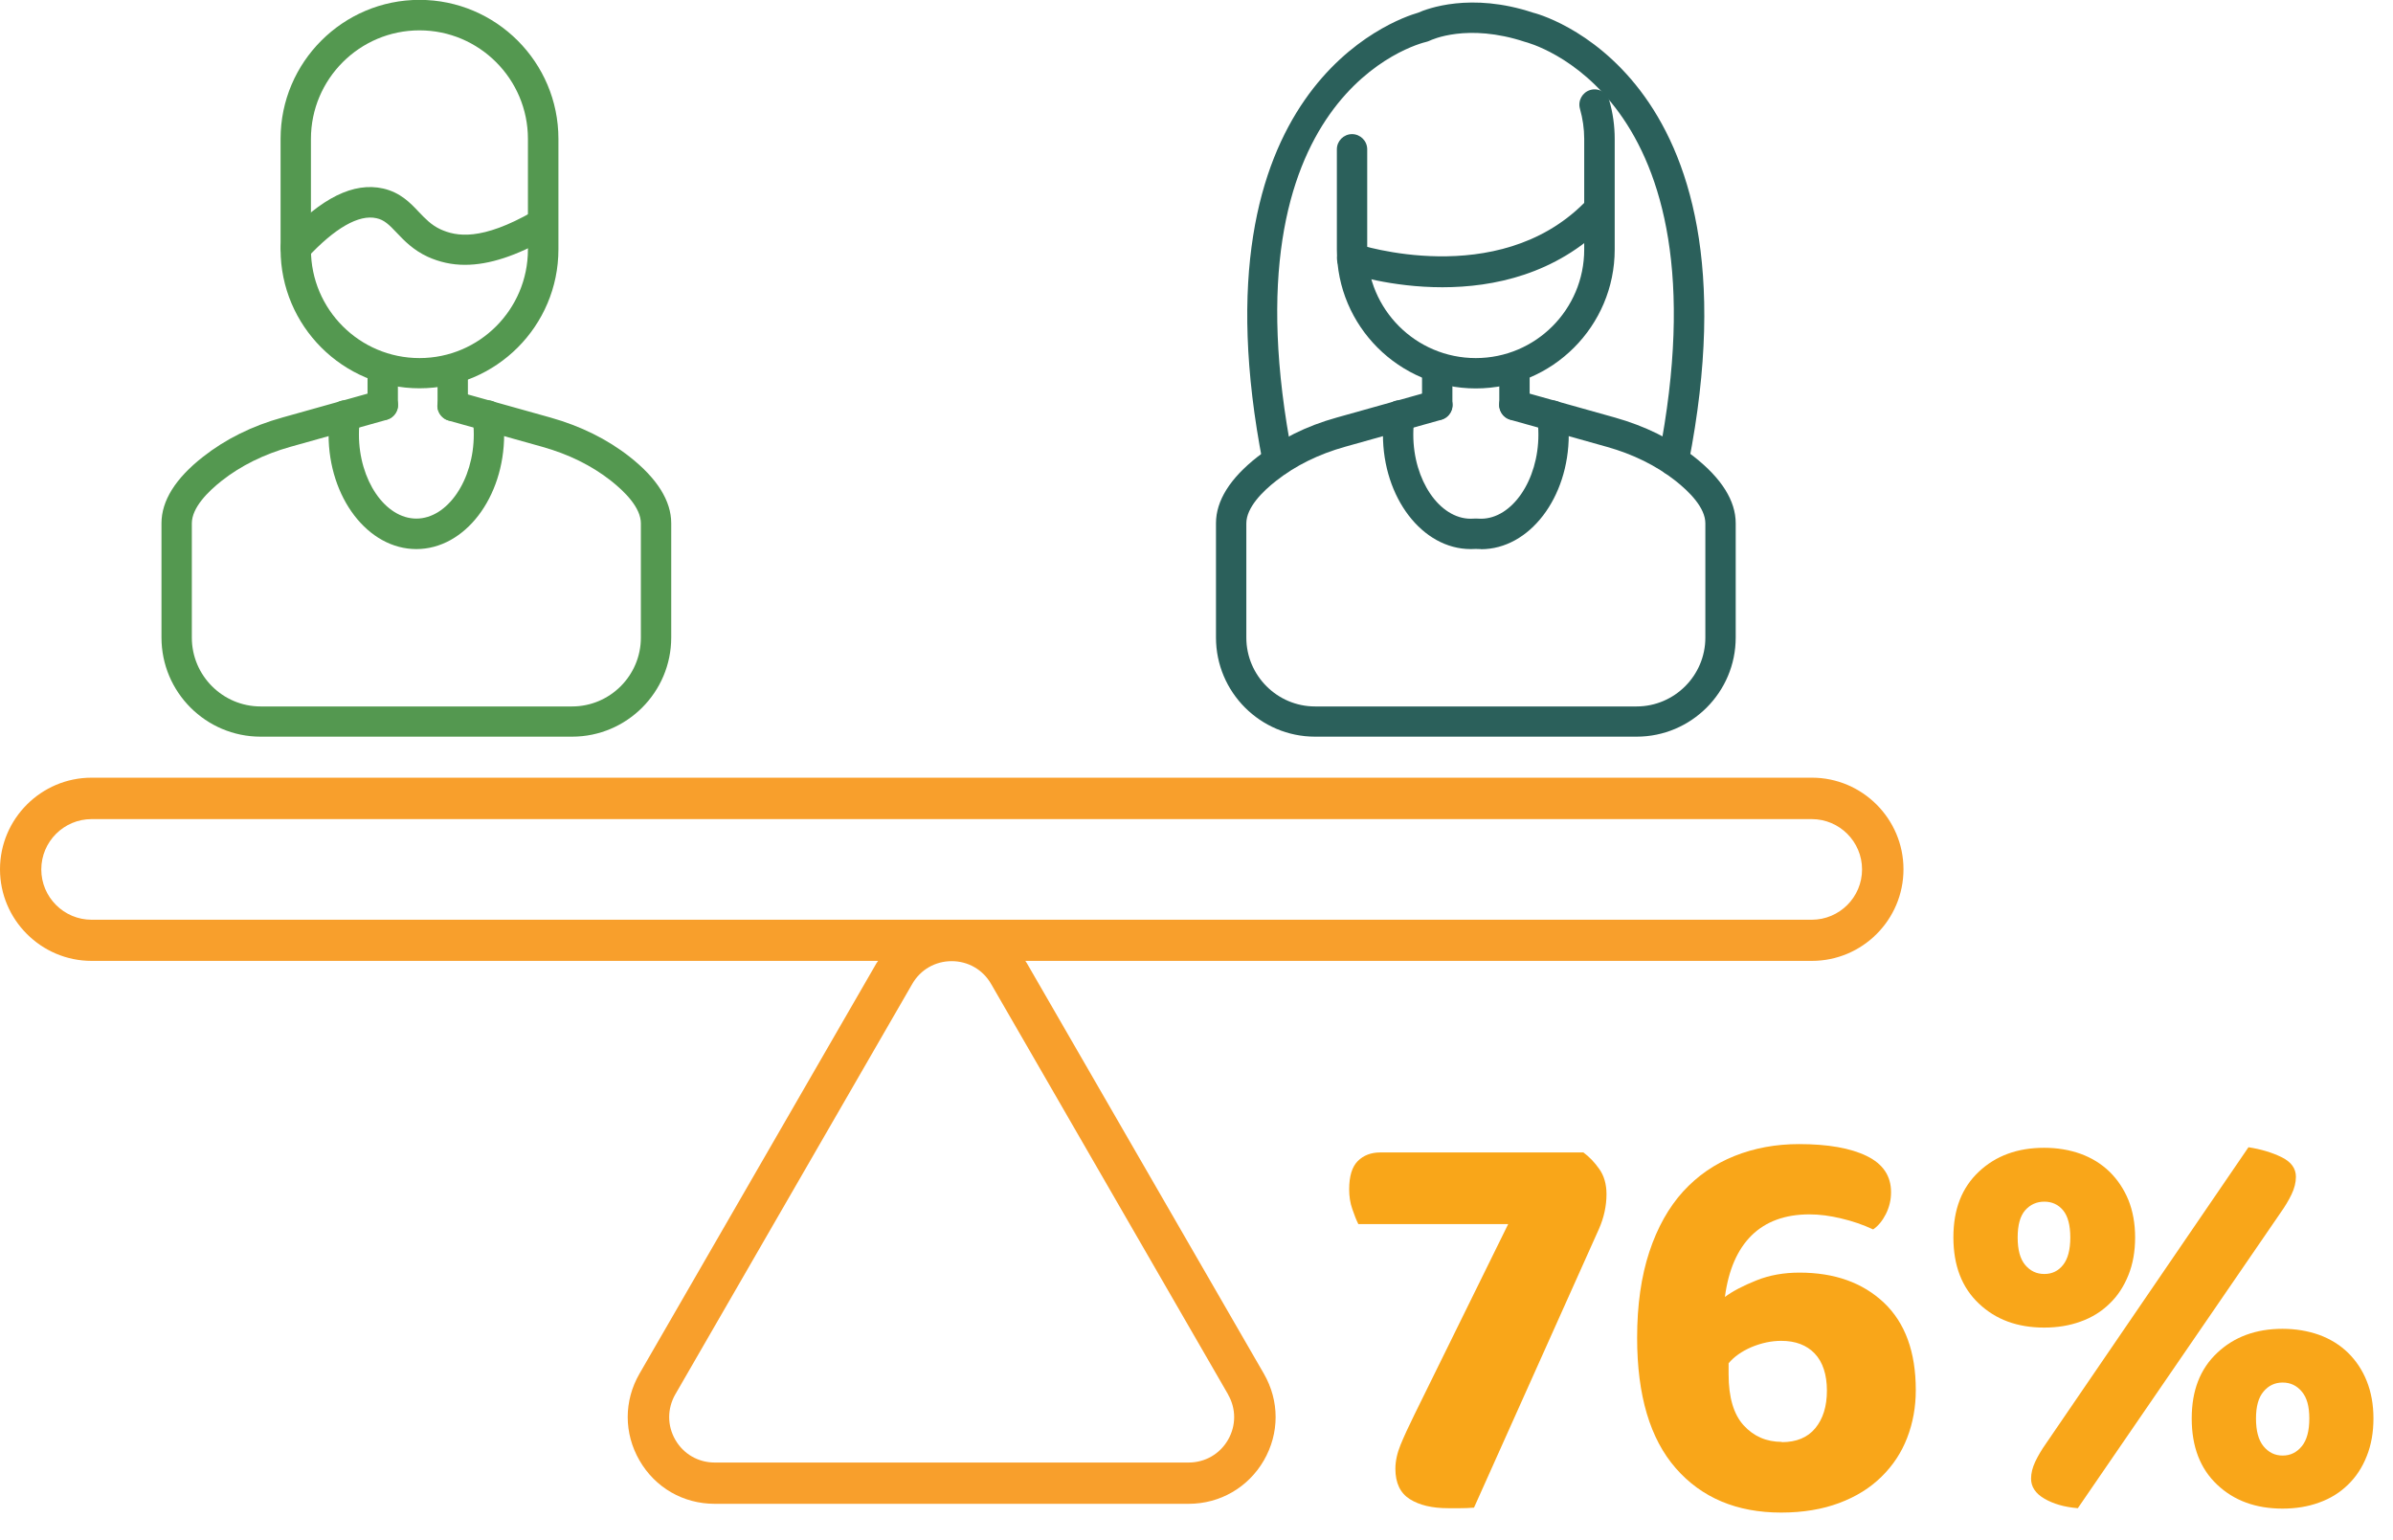 <?xml version="1.0" encoding="UTF-8"?><svg id="Layer_1" xmlns="http://www.w3.org/2000/svg" width="175.01" height="112.62" viewBox="0 0 175.01 112.62"><path d="m115.8,84.29c.42.31.81.71,1.16,1.21.35.49.53,1.11.53,1.84,0,.87-.19,1.72-.55,2.54l-9.14,20.39c-.37.03-.7.04-.99.04h-.91c-1.16,0-2.09-.22-2.79-.66-.7-.44-1.06-1.18-1.06-2.22,0-.56.13-1.15.38-1.76.25-.61.59-1.35,1.02-2.22l6.85-13.92h-10.96c-.14-.28-.29-.65-.44-1.1-.16-.45-.23-.93-.23-1.44,0-.96.21-1.65.63-2.07s.97-.63,1.65-.63h14.85Z" fill="#f9a619"/><path d="m138.3,87.21c0,.56-.13,1.09-.38,1.59-.25.49-.56.87-.93,1.12-.73-.34-1.51-.61-2.33-.8-.82-.2-1.59-.3-2.33-.3-1.78,0-3.19.52-4.23,1.54-1.04,1.03-1.69,2.53-1.95,4.5.56-.42,1.33-.82,2.3-1.21s2.02-.57,3.15-.57c2.57,0,4.62.73,6.18,2.2,1.55,1.47,2.33,3.6,2.33,6.39,0,1.24-.21,2.4-.63,3.49s-1.05,2.04-1.88,2.85c-.83.82-1.86,1.46-3.09,1.92s-2.64.7-4.25.7c-3.24,0-5.81-1.08-7.7-3.24-1.89-2.16-2.83-5.34-2.83-9.54,0-2.4.3-4.49.89-6.28.59-1.79,1.42-3.26,2.47-4.42,1.06-1.16,2.31-2.02,3.76-2.6s3.02-.87,4.72-.87c2.11,0,3.76.29,4.95.87s1.78,1.46,1.78,2.64Zm-7.99,18.27c1.07,0,1.89-.34,2.45-1.02s.85-1.59.85-2.75-.3-2.09-.89-2.71-1.41-.93-2.45-.93c-.73,0-1.46.16-2.18.46-.72.31-1.28.71-1.67,1.18v.8c0,1.69.37,2.94,1.1,3.74.73.8,1.66,1.21,2.79,1.21Z" fill="#f9a619"/><path d="m156.15,90.51c0,1.01-.16,1.93-.49,2.75-.33.82-.78,1.52-1.38,2.09-.59.58-1.3,1.02-2.12,1.31-.82.3-1.71.44-2.66.44-1.95,0-3.54-.58-4.78-1.76-1.24-1.17-1.86-2.78-1.86-4.84s.62-3.63,1.86-4.8c1.24-1.17,2.83-1.75,4.78-1.75.96,0,1.85.15,2.66.44.82.3,1.52.73,2.12,1.31.59.58,1.05,1.27,1.38,2.07.32.8.49,1.71.49,2.73Zm-8.59,0c0,.9.18,1.57.55,2.01.37.44.83.66,1.4.66s1.02-.22,1.37-.66c.35-.44.53-1.11.53-2.01s-.18-1.57-.53-1.99-.81-.63-1.37-.63-1.03.21-1.4.63-.55,1.09-.55,1.99Zm16.88-6.6c.9.14,1.71.38,2.41.72.7.34,1.06.82,1.06,1.44,0,.42-.11.85-.32,1.29-.21.44-.49.9-.83,1.38l-14.8,21.57c-.99-.08-1.8-.32-2.45-.7-.65-.38-.97-.87-.97-1.46,0-.39.1-.8.3-1.23.2-.42.46-.87.8-1.35l14.8-21.66Zm9.14,19.84c0,1.01-.16,1.93-.49,2.75-.32.82-.78,1.52-1.37,2.09-.59.58-1.3,1.02-2.12,1.31-.82.3-1.71.44-2.67.44-1.95,0-3.54-.58-4.78-1.75-1.24-1.17-1.86-2.78-1.86-4.84s.62-3.63,1.86-4.8c1.24-1.17,2.83-1.76,4.78-1.76.96,0,1.85.15,2.67.44.82.3,1.52.73,2.12,1.31.59.58,1.05,1.27,1.37,2.07s.49,1.71.49,2.73Zm-8.59,0c0,.9.18,1.58.55,2.03.37.45.83.68,1.4.68s1.03-.23,1.4-.68c.37-.45.55-1.13.55-2.03s-.18-1.53-.55-1.97c-.37-.44-.83-.66-1.4-.66s-1.03.22-1.4.66c-.37.44-.55,1.09-.55,1.97Z" fill="#f9a619"/><path d="m132.5,67.27H6.7c-2.03,0-3.68-1.65-3.68-3.68s1.65-3.68,3.68-3.68h125.8c2.03,0,3.68,1.65,3.68,3.68s-1.65,3.68-3.68,3.68m-42.69,34.72c.6,1.04.6,2.28,0,3.32-.6,1.04-1.68,1.66-2.88,1.66h-34.66c-1.2,0-2.28-.62-2.88-1.66-.6-1.04-.6-2.28,0-3.33l17.33-30.02c.6-1.04,1.68-1.66,2.88-1.66s2.28.62,2.88,1.66l17.33,30.02Zm42.69-45.11H6.7c-3.69,0-6.7,3.01-6.7,6.7s3.01,6.7,6.7,6.7h57.52c-.04.06-.08.11-.12.17l-17.33,30.02c-1.15,1.99-1.15,4.36,0,6.35s3.2,3.17,5.5,3.17h34.66c2.29,0,4.35-1.19,5.5-3.17,1.15-1.99,1.15-4.36,0-6.35l-17.33-30.02c-.03-.06-.08-.11-.11-.17h57.52c3.7,0,6.7-3.01,6.7-6.7s-3.01-6.7-6.7-6.7" fill="#f89f2c"/><path d="m30.68,2.22c-4.38,0-7.94,3.56-7.94,7.94v8.09c0,4.38,3.56,7.94,7.94,7.94s7.93-3.56,7.93-7.94v-8.09c0-4.38-3.56-7.94-7.93-7.94m0,26.18c-5.6,0-10.16-4.56-10.16-10.16v-8.09c0-5.6,4.56-10.16,10.16-10.16s10.16,4.56,10.16,10.16v8.09c0,5.6-4.56,10.16-10.16,10.16" fill="#549850"/><path d="m41.84,53.88h-22.78c-4,0-7.25-3.25-7.25-7.25v-8.36c0-1.64,1.02-3.28,3.04-4.86,1.64-1.29,3.59-2.26,5.79-2.87l7.06-1.98c.59-.16,1.21.18,1.37.77.17.59-.18,1.2-.77,1.37l-7.06,1.98c-1.92.54-3.61,1.37-5.02,2.48-1,.79-2.19,1.96-2.19,3.12v8.36c0,2.77,2.26,5.03,5.03,5.03h22.78c2.77,0,5.03-2.26,5.03-5.03v-8.36c0-1.16-1.19-2.33-2.19-3.12-1.41-1.11-3.1-1.94-5.02-2.48l-6.86-1.92c-.59-.17-.94-.78-.77-1.37.17-.59.79-.93,1.37-.77l6.86,1.92c2.2.62,4.15,1.58,5.79,2.87,2.01,1.58,3.04,3.22,3.04,4.86v8.36c0,4-3.25,7.25-7.25,7.25" fill="#549850"/><path d="m27.99,30.73c-.61,0-1.11-.5-1.11-1.11v-2.32c0-.61.5-1.11,1.11-1.11s1.11.5,1.11,1.11v2.32c0,.61-.5,1.11-1.11,1.11" fill="#549850"/><path d="m33.11,30.79c-.61,0-1.11-.5-1.11-1.11v-2.38c0-.61.5-1.11,1.11-1.11s1.11.5,1.11,1.11v2.38c0,.61-.5,1.11-1.11,1.11" fill="#549850"/><path d="m30.45,40.16c-3.54,0-6.42-3.76-6.42-8.38,0-.52.04-1.05.11-1.55.09-.61.65-1.03,1.26-.94.61.09,1.03.65.94,1.26-.06.4-.09.82-.09,1.23,0,3.34,1.92,6.15,4.2,6.15s4.2-2.82,4.2-6.15c0-.42-.03-.83-.09-1.23-.09-.61.33-1.17.94-1.26.62-.09,1.17.33,1.26.94.07.51.11,1.03.11,1.55,0,4.62-2.88,8.38-6.42,8.38" fill="#549850"/><path d="m34.01,19.37c-.97,0-1.87-.2-2.73-.59-1.06-.49-1.73-1.19-2.26-1.75-.57-.6-.92-.95-1.49-1.07-1.28-.29-3.04.71-5.08,2.91-.42.45-1.12.48-1.57.06-.45-.42-.48-1.12-.06-1.57,2.68-2.9,5.05-4.06,7.21-3.57,1.25.29,1.97,1.04,2.6,1.71.47.49.91.96,1.58,1.27,1.16.53,2.98.87,6.79-1.31.53-.31,1.21-.12,1.52.41.3.53.12,1.21-.41,1.51-2.33,1.33-4.33,1.99-6.1,1.99" fill="#549850"/><path d="m119.69,53.88h-23.51c-4,0-7.25-3.25-7.25-7.25v-8.36c0-1.64,1.02-3.28,3.04-4.86,1.64-1.29,3.59-2.26,5.79-2.87l7.06-1.98c.59-.16,1.2.18,1.37.77.17.59-.18,1.2-.77,1.37l-7.06,1.98c-1.92.54-3.61,1.37-5.02,2.48-1,.78-2.19,1.96-2.19,3.12v8.36c0,2.77,2.26,5.03,5.03,5.03h23.51c2.77,0,5.03-2.26,5.03-5.03v-8.36c0-1.16-1.19-2.33-2.19-3.12-1.41-1.11-3.1-1.94-5.02-2.48l-7.06-1.98c-.59-.17-.93-.78-.77-1.37.17-.59.78-.93,1.37-.77l7.06,1.98c2.2.62,4.15,1.58,5.79,2.87,2.01,1.58,3.04,3.22,3.04,4.86v8.36c0,4-3.25,7.25-7.25,7.25" fill="#2b605b"/><path d="m105.11,30.73c-.61,0-1.11-.5-1.11-1.11v-2.32c0-.61.5-1.11,1.11-1.11s1.11.5,1.11,1.11v2.32c0,.61-.5,1.11-1.11,1.11" fill="#2b605b"/><path d="m110.76,30.73c-.61,0-1.11-.5-1.11-1.11v-2.32c0-.61.5-1.11,1.11-1.11s1.11.5,1.11,1.11v2.32c0,.61-.5,1.11-1.11,1.11" fill="#2b605b"/><path d="m108.3,40.16c-.12,0-.25,0-.37-.01-.12,0-.25.01-.37.01-3.54,0-6.42-3.76-6.42-8.38,0-.52.04-1.04.11-1.55.09-.61.65-1.03,1.26-.94.61.09,1.03.65.94,1.26-.06.4-.09.82-.09,1.24,0,3.34,1.92,6.15,4.2,6.15.09,0,.18,0,.27-.01.07,0,.14,0,.21,0,.09,0,.18.01.27.01,2.28,0,4.2-2.82,4.2-6.15,0-.42-.03-.83-.09-1.23-.09-.61.33-1.17.94-1.26.62-.09,1.17.33,1.26.94.07.51.11,1.03.11,1.55,0,4.62-2.88,8.38-6.42,8.38" fill="#2b605b"/><path d="m122.4,34.79c-.07,0-.14,0-.22-.02-.6-.12-.99-.7-.88-1.3,5.23-26.7-9.63-30.37-9.78-30.41-4.21-1.39-6.84-.14-6.95-.09-.08.04-.17.07-.25.09-.61.14-14.98,3.84-9.78,30.41.12.6-.28,1.19-.88,1.3-.61.12-1.18-.27-1.3-.88C87.01,6.5,102.08,1.4,103.71.93c.65-.29,3.85-1.52,8.42,0,.07.01,17.01,4.18,11.36,32.97-.1.53-.57.9-1.09.9" fill="#2b605b"/><path d="m107.93,28.41c-5.6,0-10.16-4.56-10.16-10.16v-7.33c0-.61.5-1.11,1.11-1.11s1.11.5,1.11,1.11v7.33c0,4.38,3.56,7.94,7.94,7.94s7.93-3.56,7.93-7.94v-8.09c0-.75-.11-1.49-.31-2.2-.17-.59.17-1.21.76-1.38.59-.17,1.21.17,1.38.76.27.92.4,1.87.4,2.82v8.09c0,5.6-4.56,10.16-10.16,10.16" fill="#2b605b"/><path d="m105.49,21.01c-3.79,0-6.72-.97-6.96-1.05-.58-.2-.89-.83-.69-1.41.2-.58.83-.89,1.41-.7.1.03,10.23,3.36,16.59-2.99.43-.43,1.14-.43,1.57,0,.43.43.43,1.14,0,1.57-3.64,3.64-8.19,4.58-11.92,4.58" fill="#2b605b"/></svg>